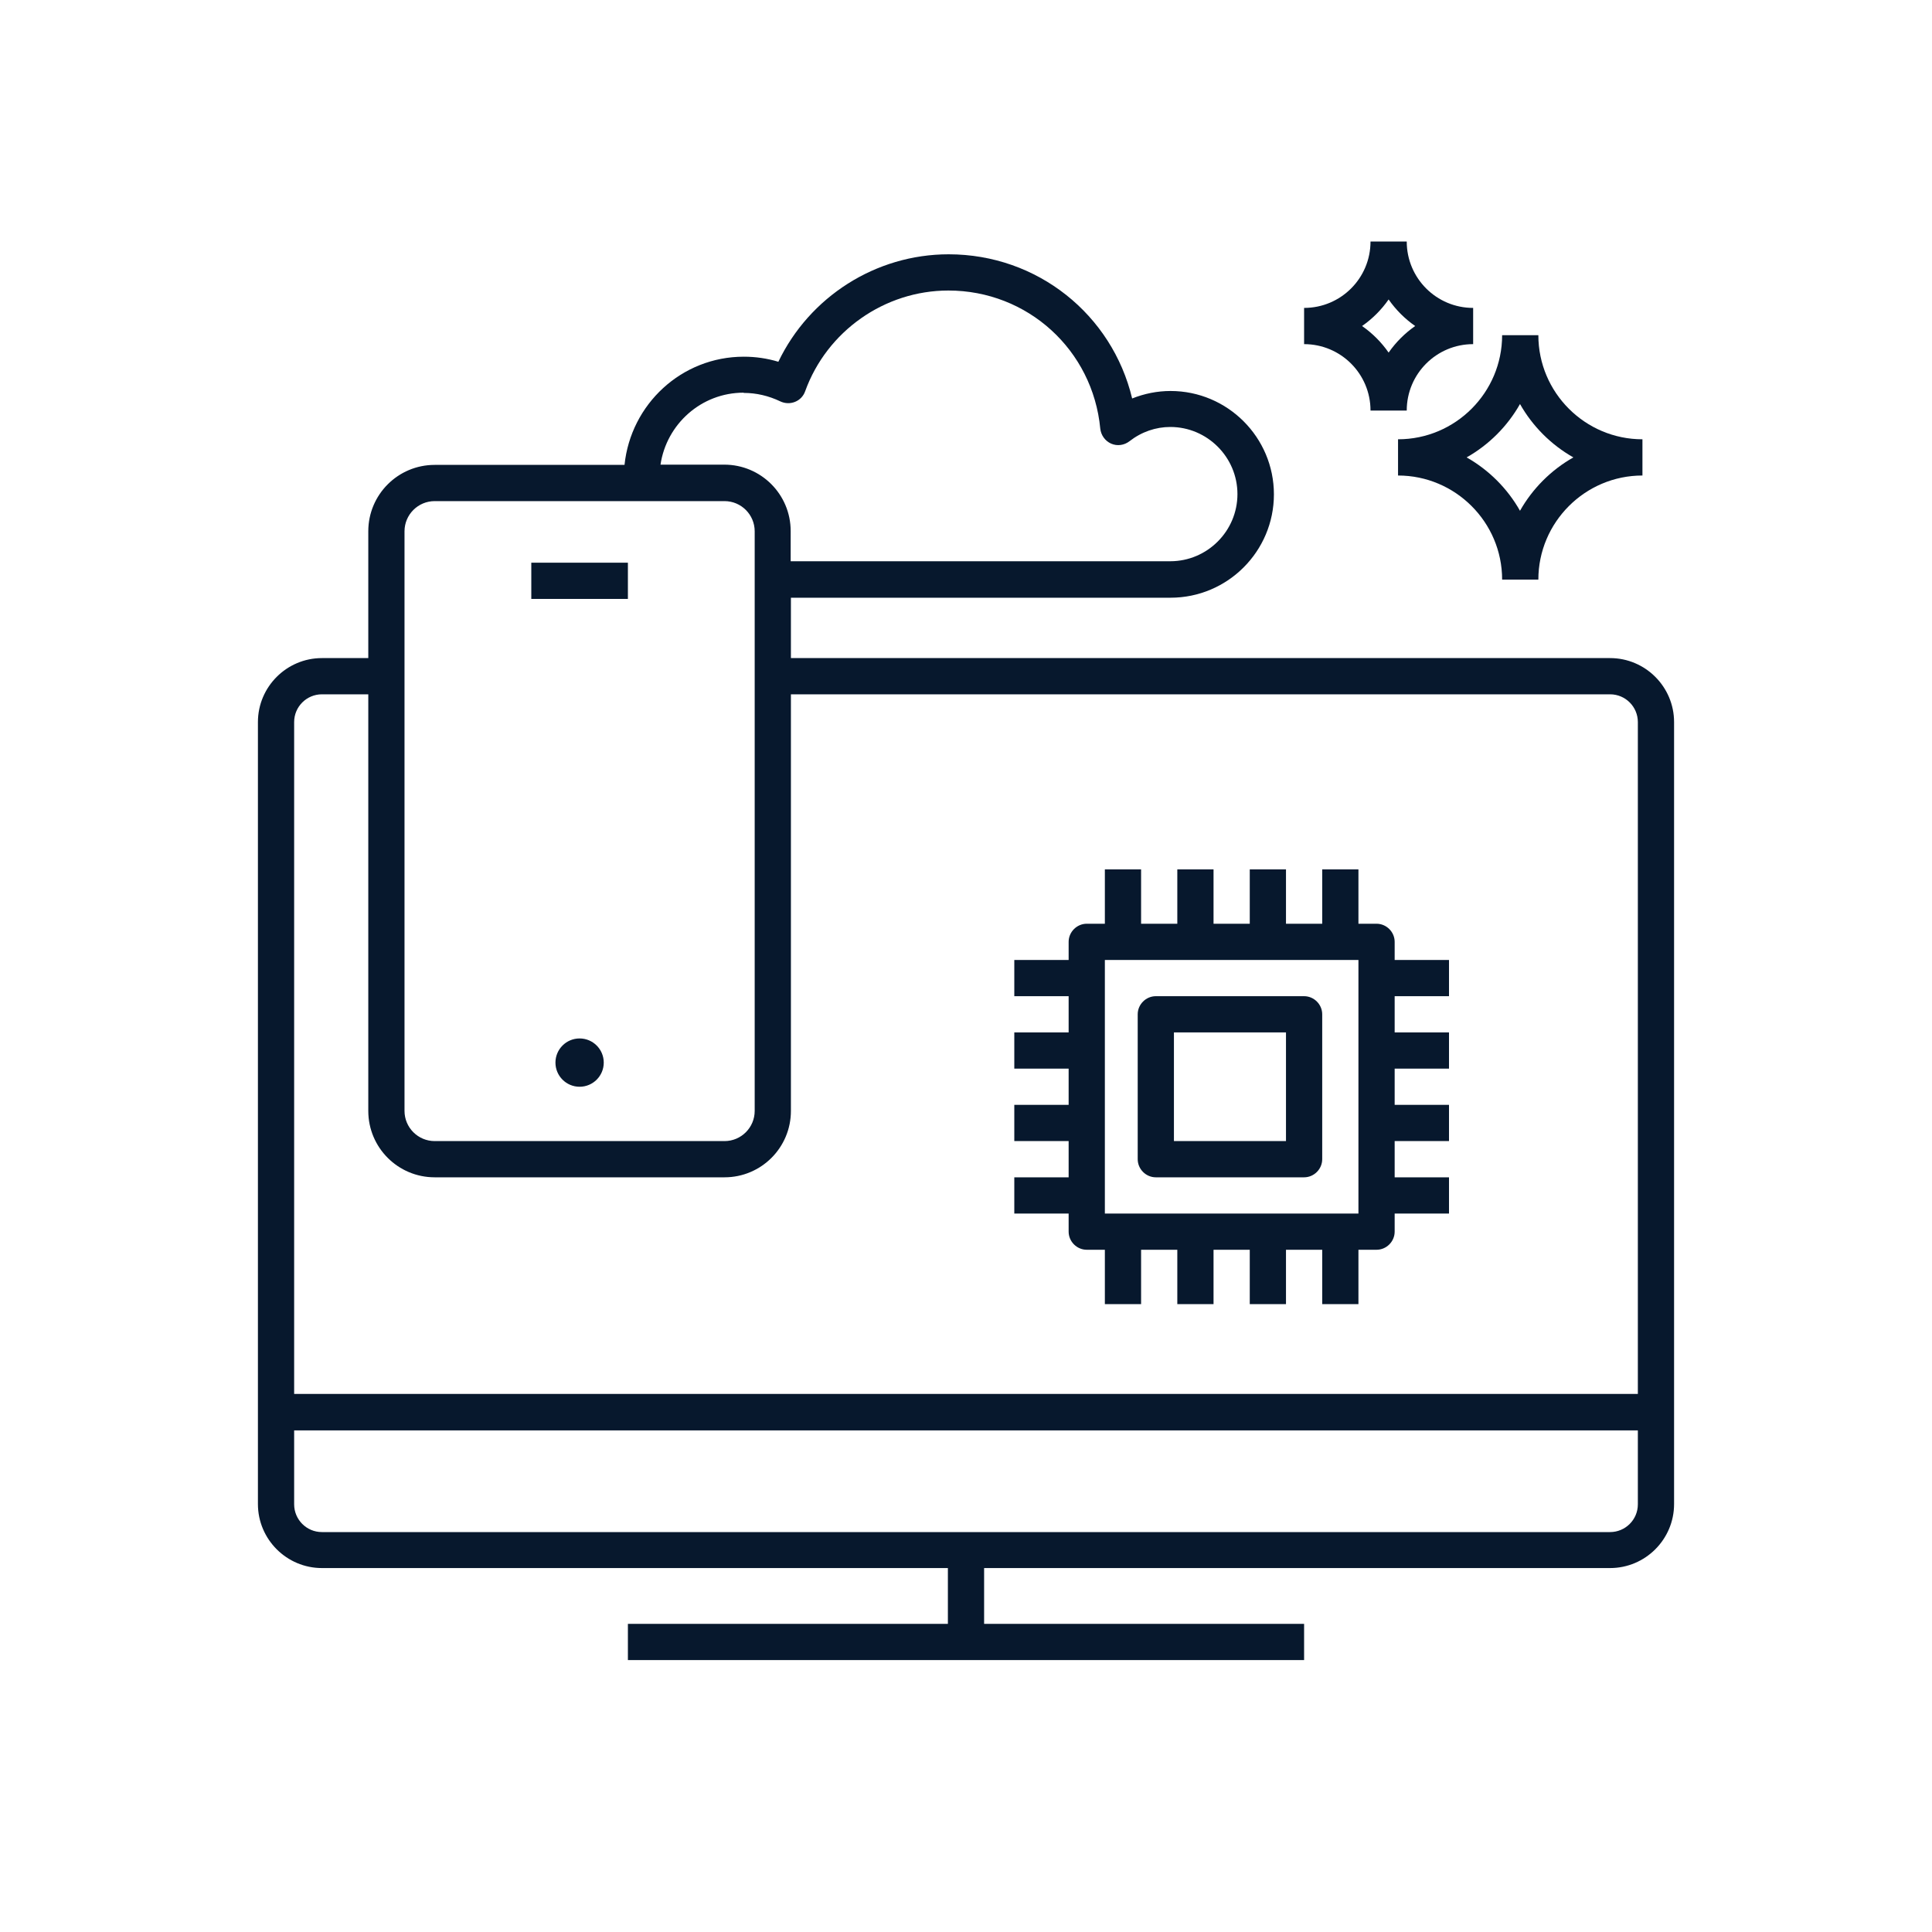 <?xml version="1.0" encoding="UTF-8"?>
<svg id="art" xmlns="http://www.w3.org/2000/svg" viewBox="0 0 80 80">
  <defs>
    <style>
      .cls-1 {
        fill: #07182d;
      }
    </style>
  </defs>
  <path class="cls-1" d="M56.75,17h1.5c0-1.52,1.23-2.75,2.75-2.75v-1.5c-1.52,0-2.75-1.23-2.75-2.75h-1.5c0,1.52-1.23,2.75-2.75,2.75v1.5c1.52,0,2.75,1.23,2.75,2.75ZM57.5,12.4c.3.43.67.8,1.1,1.1-.43.3-.8.67-1.1,1.1-.3-.43-.67-.8-1.1-1.1.43-.3.8-.67,1.1-1.1Z"/>
  <path class="cls-1" d="M57.89,18.19v1.5c2.37,0,4.31,1.93,4.31,4.31h1.5c0-2.37,1.93-4.31,4.31-4.31v-1.5c-2.37,0-4.31-1.93-4.31-4.31h-1.5c0,2.37-1.93,4.31-4.31,4.31ZM62.94,16.73c.52.92,1.29,1.69,2.21,2.21-.92.52-1.69,1.29-2.21,2.21-.52-.92-1.29-1.69-2.21-2.21.92-.52,1.69-1.29,2.21-2.21Z"/>
  <rect class="cls-1" x="22" y="23.3" width="4" height="1.5"/>
  <circle class="cls-1" cx="24" cy="44" r="1"/>
  <path class="cls-1" d="M66.67,27.25h-33.92v-2.5h15.72c2.36,0,4.28-1.92,4.28-4.28s-1.92-4.28-4.28-4.28c-.55,0-1.09.11-1.59.31-.83-3.47-3.92-5.97-7.6-5.97-3.02,0-5.76,1.76-7.05,4.45-.46-.14-.94-.21-1.43-.21-2.58,0-4.68,1.97-4.94,4.48h-7.86c-1.52,0-2.75,1.23-2.75,2.75v5.25h-1.92c-1.46,0-2.65,1.19-2.65,2.65v32.38c0,1.46,1.19,2.65,2.65,2.65h25.92v2.31h-13.25v1.5h28v-1.5h-13.25v-2.31h25.92c1.46,0,2.65-1.19,2.65-2.65V29.9c0-1.46-1.19-2.65-2.65-2.65ZM30.8,16.27c.52,0,1.03.12,1.51.35.19.09.41.1.61.02.2-.08.35-.24.42-.44.9-2.49,3.29-4.17,5.93-4.17,3.28,0,5.98,2.46,6.29,5.72.03.27.2.51.45.62.25.11.54.07.76-.1.5-.39,1.09-.59,1.69-.59,1.53,0,2.78,1.25,2.78,2.78s-1.25,2.78-2.78,2.78h-15.72v-1.25c0-1.52-1.23-2.75-2.75-2.75h-2.64c.25-1.68,1.69-2.98,3.44-2.98ZM16.75,22c0-.69.56-1.25,1.25-1.25h12c.69,0,1.25.56,1.25,1.25v24c0,.69-.56,1.25-1.25,1.25h-12c-.69,0-1.25-.56-1.25-1.25v-24ZM13.33,28.75h1.92v17.25c0,1.52,1.23,2.75,2.75,2.75h12c1.52,0,2.75-1.23,2.75-2.75v-17.25h33.92c.64,0,1.15.52,1.15,1.15v27.82H12.18v-27.82c0-.64.52-1.15,1.15-1.15ZM66.67,63.44H13.33c-.64,0-1.15-.52-1.15-1.15v-3.06h55.64v3.06c0,.64-.52,1.15-1.15,1.15Z"/>
  <path class="cls-1" d="M44.25,51c0,.41.34.75.75.75h.75v2.25h1.5v-2.25h1.5v2.25h1.5v-2.25h1.5v2.25h1.5v-2.25h1.5v2.25h1.5v-2.25h.75c.41,0,.75-.34.75-.75v-.75h2.25v-1.5h-2.25v-1.5h2.25v-1.5h-2.25v-1.5h2.25v-1.5h-2.25v-1.5h2.25v-1.5h-2.25v-.75c0-.41-.34-.75-.75-.75h-.75v-2.25h-1.5v2.25h-1.5v-2.25h-1.5v2.25h-1.5v-2.25h-1.5v2.25h-1.5v-2.25h-1.5v2.25h-.75c-.41,0-.75.34-.75.75v.75h-2.25v1.5h2.25v1.5h-2.25v1.5h2.25v1.5h-2.25v1.5h2.25v1.5h-2.25v1.5h2.25v.75ZM45.75,39.75h10.5v10.5h-10.5v-10.5Z"/>
  <path class="cls-1" d="M54,41.25h-6.14c-.41,0-.75.34-.75.75v6c0,.41.34.75.75.75h6.14c.41,0,.75-.34.75-.75v-6c0-.41-.34-.75-.75-.75ZM53.25,47.25h-4.64v-4.5h4.64v4.5Z"/>
</svg>